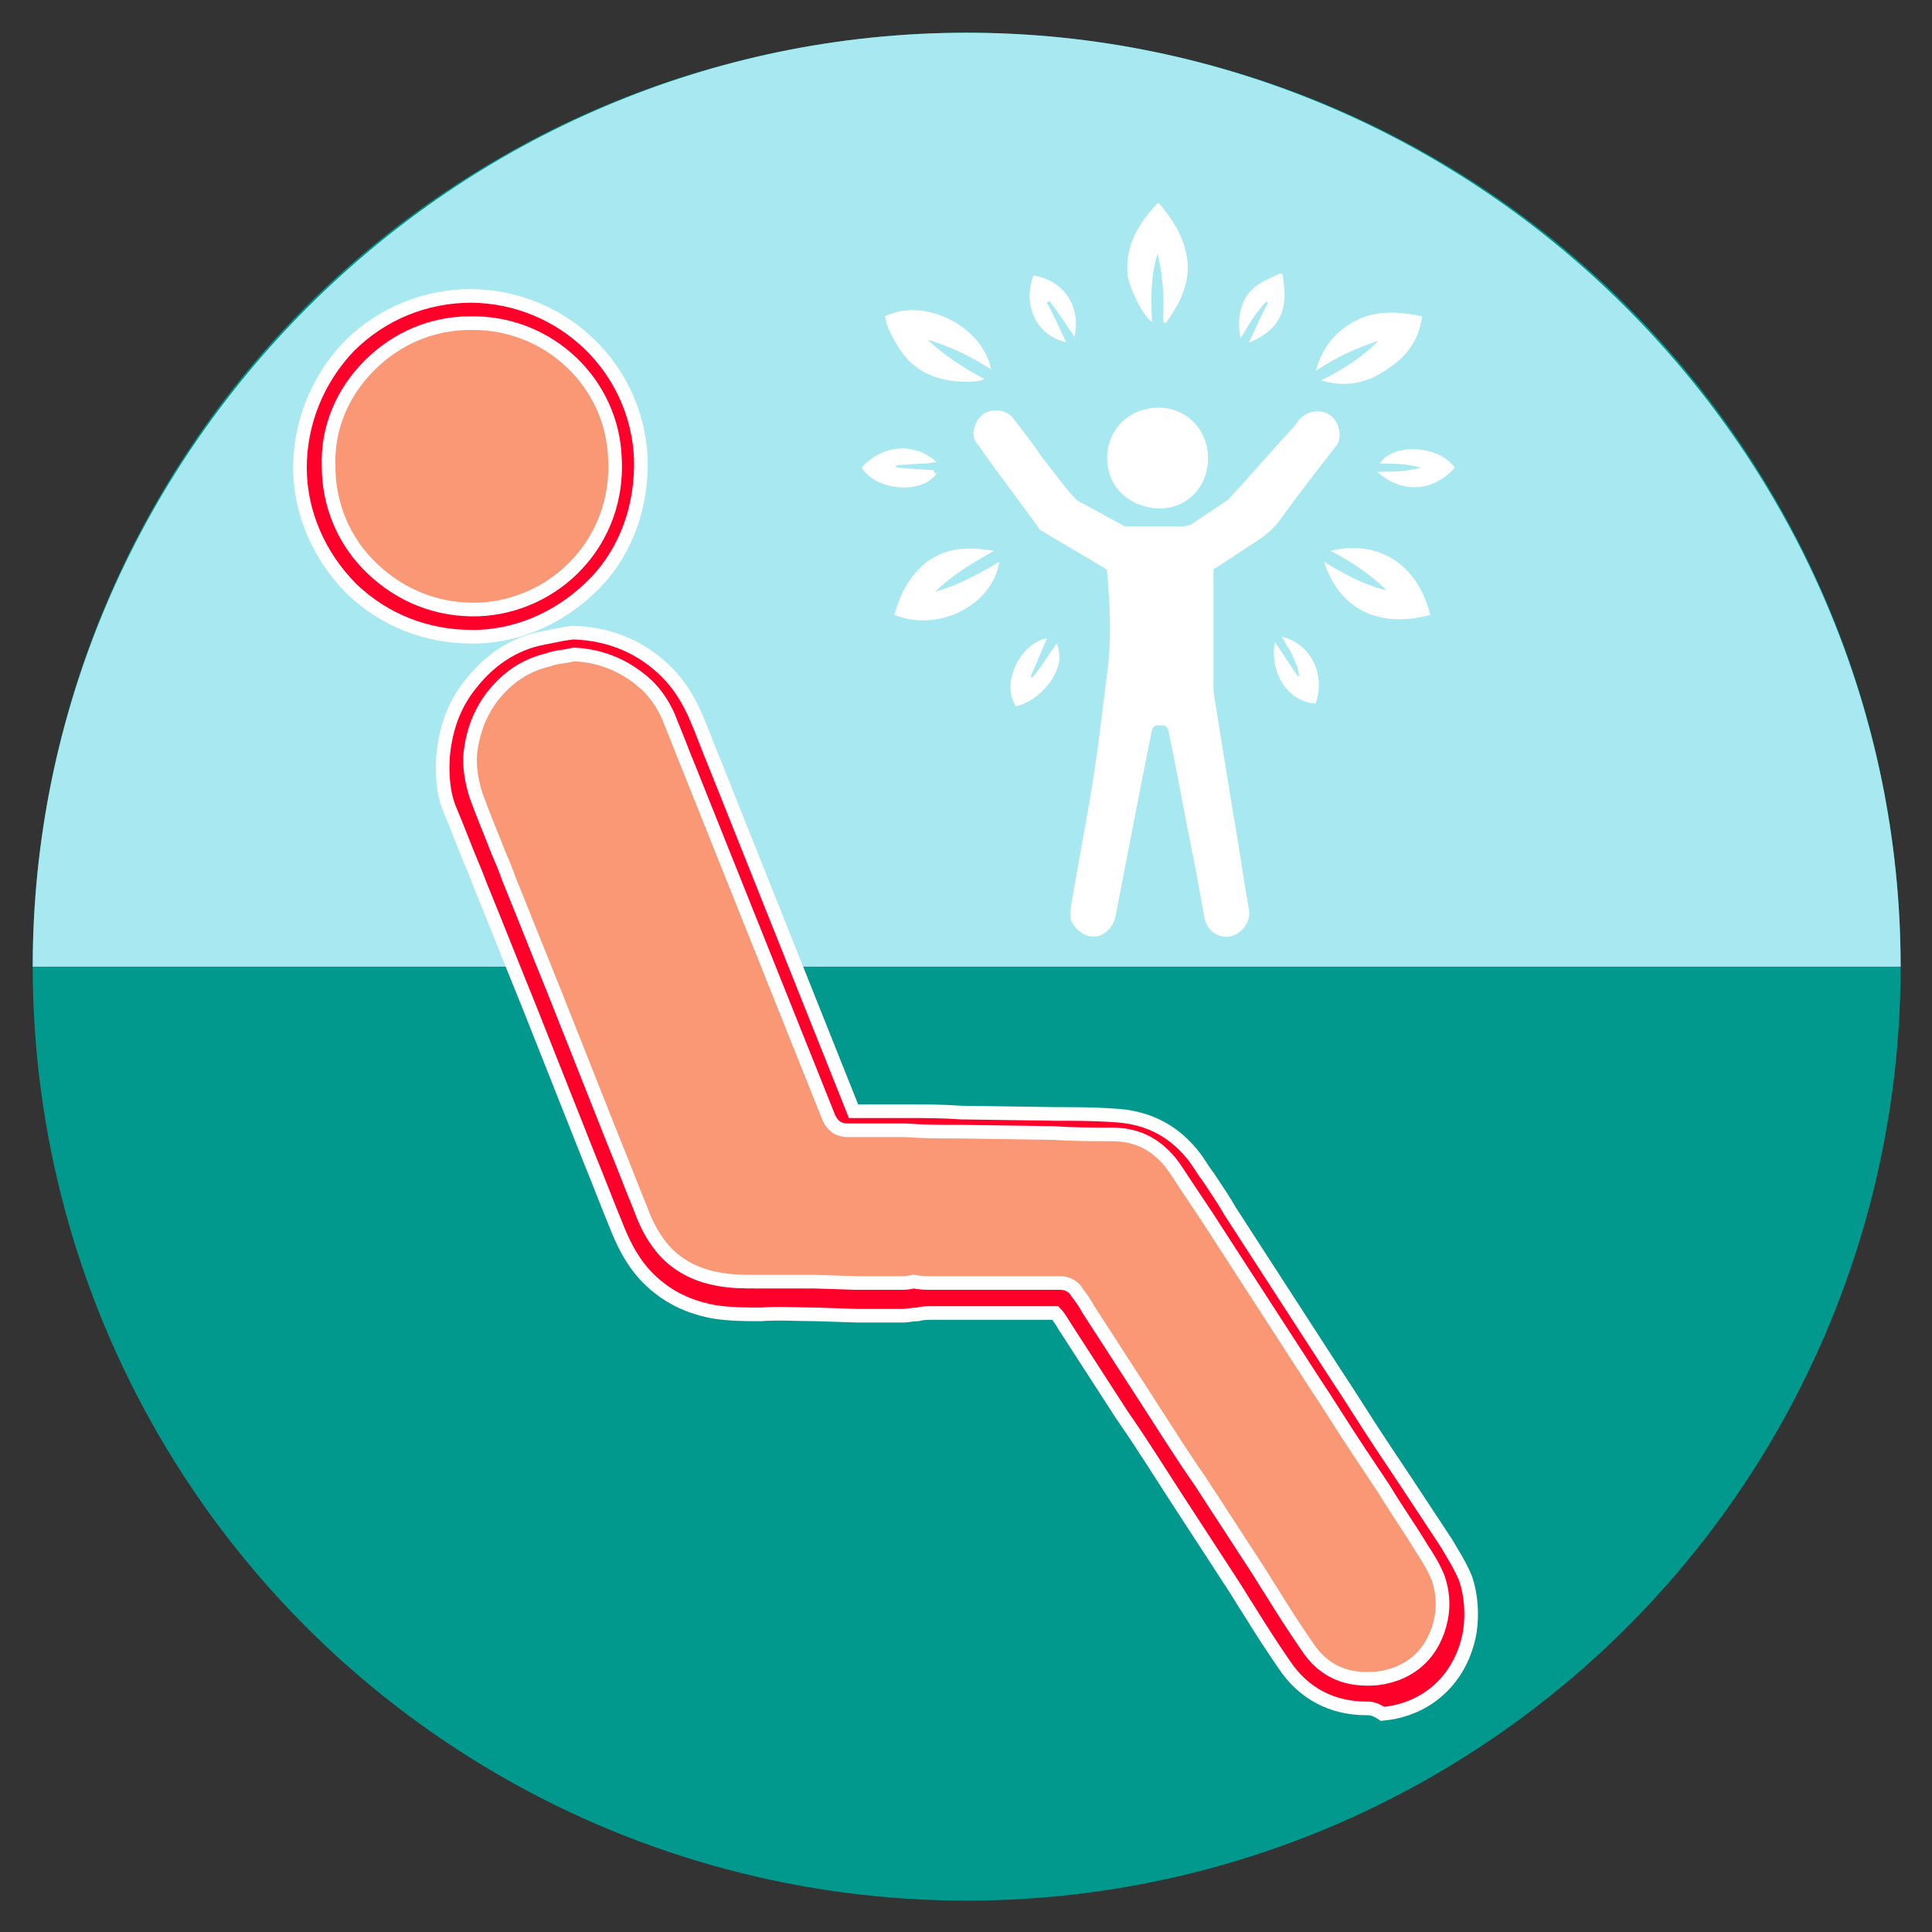 <?xml version="1.0" encoding="UTF-8"?> <!-- Generator: Adobe Illustrator 24.1.2, SVG Export Plug-In . SVG Version: 6.00 Build 0) --> <svg xmlns="http://www.w3.org/2000/svg" xmlns:xlink="http://www.w3.org/1999/xlink" id="Слой_1" x="0px" y="0px" viewBox="0 0 141.7 141.7" style="enable-background:new 0 0 141.7 141.7;" xml:space="preserve"><rect x="0" y="0" width="141.7" height="141.7" fill="#333333" stroke="none"/> <style type="text/css"> .st0{fill:#01998D;} .st1{fill:#A7E8F1;} .st2{fill:#FA9775;stroke:#FFFFFF;stroke-miterlimit:10;} .st3{fill:#FF002B;stroke:#FFFFFF;stroke-miterlimit:10;} .st4{fill:#FFFFFF;} </style> <circle class="st0" cx="70.9" cy="70.9" r="68.5"></circle> <path class="st1" d="M139.4,70.9c-45.7,0-91.3,0-137,0c0-37.6,30.9-68.5,68.5-68.5S139.4,33.3,139.4,70.9z"></path> <g> <path class="st2" d="M42,47c2.4,0.1,4.5,0.9,6.2,2.6c0.9,0.8,1.5,1.9,2,3c0.8,2.1,1.7,4.3,2.6,6.4c0.7,1.9,1.5,3.7,2.2,5.6 c0.8,2.1,1.7,4.2,2.5,6.3c0.8,2.1,1.7,4.2,2.5,6.4c0.6,1.5,1.2,3,1.8,4.6c0.1,0.2,0.2,0.3,0.5,0.3c1.4,0,2.8,0,4.2,0 c1.7,0,3.5,0.1,5.2,0.1c1.1,0,2.3,0,3.4,0.1c2.2,0,4.3,0,6.5,0.1c2,0,3.7,0.8,5,2.4c0.6,0.7,1,1.5,1.5,2.2c0.7,1.1,1.4,2.1,2,3.2 c1,1.5,2,3,2.9,4.5c0.7,1.1,1.4,2.1,2.1,3.2c1.8,2.8,3.6,5.5,5.4,8.3c1.5,2.4,3.1,4.7,4.6,7.1c0.5,0.8,1,1.6,1.3,2.4 c0.4,1.1,0.5,2.2,0.3,3.4c-0.5,2.9-2.7,4.9-5.6,5.2c-2.5,0.3-4.6-0.6-6-2.7c-1.3-1.9-2.6-3.9-3.8-5.9c-1.4-2.1-2.8-4.2-4.1-6.3 c-1.3-2-2.6-4.1-4-6.1c-1.3-2.1-2.7-4.1-4-6.2c-0.3-0.5-0.6-1-1-1.5c-0.1-0.1-0.3-0.2-0.4-0.2c-1.8,0-3.6,0-5.4-0.1 c-1.3,0-2.7-0.1-4-0.1c-0.7,0-1.4,0.1-2.1,0.1c-1.6,0-3.2,0-4.8-0.1c-1.9,0-3.8-0.1-5.7-0.1c-1.1,0-2.2,0-3.2-0.2 c-1.7-0.3-3.3-1.1-4.5-2.4c-0.9-1-1.5-2.1-1.9-3.3c-1-2.5-2-5.1-3-7.6c-1.1-2.8-2.3-5.7-3.4-8.5c-1.1-2.7-2.2-5.5-3.3-8.2 c-0.8-2.1-1.7-4.1-2.5-6.2c-0.4-1.1-0.6-2.3-0.5-3.5c0.1-1.7,0.7-3.3,1.8-4.7c1.2-1.6,2.8-2.6,4.7-3.1C40.6,47.3,41.3,47.2,42,47z"></path> <path class="st3" d="M100.2,125.3c-2.5,0-4.6-1.1-6-3.2c-0.9-1.3-1.8-2.7-2.6-4c-0.4-0.6-0.8-1.3-1.2-1.9l-4.1-6.3 c-1.3-2-2.6-4.1-4-6.1l-4.2-6.5c-0.2-0.3-0.4-0.7-0.7-1c-1,0-2,0-3,0h-2.1c-0.5,0-1.1,0-1.6,0c-0.8,0-1.6,0-2.4,0 c-0.3,0-0.6,0-1,0.1c-0.4,0-0.7,0.1-1.1,0.1c-1.1,0-2.2,0-3.3,0l-3.1-0.1c-1.3,0-2.7-0.1-4,0c-1.1,0-2.3,0-3.5-0.2 c-2.1-0.4-3.7-1.3-5-2.7c-1.1-1.2-1.7-2.6-2.1-3.6c-0.7-1.7-1.3-3.3-2-5l-4.4-11.1c-1.1-2.7-2.2-5.5-3.3-8.2 c-0.3-0.7-0.5-1.3-0.8-2c-0.6-1.4-1.1-2.8-1.7-4.2c-0.5-1.2-0.6-2.6-0.5-4c0.2-2,0.8-3.7,2-5.2c1.4-1.8,3.2-3,5.3-3.4 c0.5-0.1,1-0.2,1.5-0.3l0.7-0.1h0.1c2.7,0.1,5,1.1,6.8,2.9c0.9,0.9,1.6,2,2.2,3.4c0.5,1.2,0.9,2.3,1.4,3.5l10.1,25.3 c1.3,0,2.6,0,3.9,0s2.6,0,4,0.1l6.9,0.1c1.4,0,2.8,0,4.2,0.1c2.4,0.1,4.3,1,5.8,2.8c0.5,0.6,0.8,1.2,1.2,1.7l0.4,0.6 c0.4,0.6,0.8,1.2,1.2,1.9l7.7,11.9c1.2,1.8,2.3,3.6,3.5,5.4c0.6,0.9,1.2,1.8,1.8,2.7c1,1.5,1.9,2.9,2.9,4.4c0.4,0.7,1,1.6,1.4,2.6 c0.4,1.2,0.5,2.6,0.3,3.9c-0.6,3.4-3.1,5.7-6.4,6C100.8,125.3,100.5,125.3,100.2,125.3z M68.3,94.1c0.8,0,1.6,0,2.5,0 c0.5,0,1.1,0,1.6,0h2.1c1.1,0,2.2,0,3.3,0c0.5,0,1,0.3,1.2,0.7c0.3,0.4,0.6,0.8,0.8,1.2l4.2,6.5c1.3,2,2.6,4.1,4,6.1l4.1,6.3 c0.4,0.6,0.8,1.3,1.2,1.9c0.8,1.3,1.7,2.7,2.6,4c1.2,1.8,2.9,2.5,5.1,2.3c2.5-0.3,4.2-1.9,4.7-4.4c0.2-1,0.1-2-0.2-2.9 c-0.3-0.8-0.8-1.6-1.2-2.2c-0.9-1.5-1.9-2.9-2.8-4.4c-0.6-0.9-1.2-1.8-1.8-2.7c-1.2-1.8-2.3-3.6-3.5-5.4l-7.7-11.9 c-0.4-0.6-0.8-1.2-1.2-1.8l-0.4-0.6c-0.4-0.6-0.7-1.1-1.1-1.6c-1.1-1.3-2.4-2-4.3-2c-1.4,0-2.8,0-4.2-0.1L70.4,83 c-1.3,0-2.6,0-4-0.1c-1.4,0-2.8,0-4.2,0l0,0c-0.7,0-1.1-0.3-1.4-0.9L50.6,56.5c-0.5-1.2-0.9-2.3-1.4-3.5c-0.4-1.1-1-2-1.7-2.7 c-1.5-1.4-3.3-2.2-5.4-2.3l-0.5,0.1c-0.5,0.1-0.9,0.1-1.4,0.3c-1.7,0.4-3,1.3-4.1,2.7c-0.9,1.2-1.4,2.5-1.6,4.1 c-0.1,1.1,0.1,2.1,0.4,3.1c0.5,1.4,1.1,2.8,1.6,4.1c0.3,0.7,0.6,1.4,0.8,2c1.1,2.7,2.2,5.5,3.3,8.2L45,83.7c0.7,1.7,1.3,3.3,2,5 c0.5,1.4,1.1,2.3,1.7,3c1,1.1,2.3,1.8,3.9,2.1c1,0.2,1.9,0.2,3,0.2c1.4,0,2.8,0,4.1,0l3.1,0.1c1.1,0,2.2,0,3.2,0c0.3,0,0.6,0,1-0.1 C67.6,94.1,67.9,94.1,68.3,94.1z M77.7,96.3L77.7,96.3L77.7,96.3z"></path> </g> <g> <path class="st2" d="M23,34.2c-0.1-6.4,5.2-11.6,11.6-11.5c6.3,0.1,11.1,5,11.4,10.9c0.3,7.1-5.2,11.9-11,12.1 C28.1,45.9,23,40.4,23,34.2z"></path> <path class="st3" d="M34.6,46.7c-3.3,0-6.4-1.2-8.8-3.5c-2.4-2.4-3.8-5.6-3.8-8.9s1.3-6.5,3.6-8.9c2.4-2.4,5.6-3.7,9-3.7 C41.3,21.8,46.7,27,47,33.6c0.1,3.4-1,6.7-3.3,9.1c-2.3,2.4-5.4,3.9-8.7,4C34.9,46.7,34.8,46.7,34.6,46.7z M34.5,23.7 c-2.8,0-5.4,1.1-7.4,3.1s-3.1,4.6-3,7.4l0,0c0,2.8,1.1,5.5,3.2,7.5s4.8,3.1,7.8,3c2.7-0.1,5.4-1.3,7.3-3.4c1.3-1.4,2.9-4,2.7-7.7 c-0.2-5.5-4.8-9.9-10.4-9.9C34.6,23.7,34.6,23.7,34.5,23.7z"></path> </g> <path class="st4" d="M73,30.1c0.6,0,1.1,0.2,1.4,0.7c0.7,0.9,1.4,1.8,2,2.7c0.8,1,1.5,2,2.3,2.9c0.1,0.1,0.2,0.2,0.3,0.3 c1.1,0.6,2.2,1.2,3.3,1.8c0.1,0.1,0.3,0.1,0.5,0.1c1.3,0,2.6,0,4,0c0.2,0,0.3-0.1,0.5-0.1c0.9-0.6,1.8-1.2,2.7-1.8 c0.1-0.1,0.2-0.1,0.2-0.2c1.6-1.7,3.1-3.5,4.7-5.2c0.1-0.1,0.2-0.3,0.3-0.4c0.5-0.7,1.4-0.9,2.1-0.6c0.7,0.3,1.1,1.2,0.9,2 c0,0.1-0.1,0.3-0.2,0.4c-1.4,1.8-2.8,3.6-4.1,5.4c-0.4,0.6-1,1.1-1.6,1.5c-1.1,0.7-2.1,1.4-3.2,2.1C89,41.7,89,41.8,89,42 c0,2.8,0,5.5,0,8.3c0,0.8,0.2,1.5,0.3,2.3c0.4,2.5,0.8,4.9,1.2,7.4c0.4,2.2,0.7,4.5,1.1,6.7c0.2,0.9-0.6,1.9-1.5,2 c-0.9,0.1-1.7-0.6-1.8-1.6c-0.2-1.1-0.4-2.2-0.6-3.3c-0.7-3.4-1.3-6.8-2-10.2c-0.1-0.3-0.2-0.4-0.5-0.4c-0.1,0-0.2,0-0.3,0 c-0.2,0-0.3,0.1-0.4,0.3c-0.3,1.5-0.6,3-0.9,4.5c-0.6,3.1-1.2,6.2-1.8,9.3c-0.2,0.8-0.9,1.4-1.6,1.4c-0.7,0-1.5-0.6-1.7-1.4 c0-0.2,0-0.4,0-0.5c0.5-3.1,1.1-6.1,1.6-9.2c0.5-3,0.8-6,1.2-9c0.2-2.2,0.1-4.4-0.1-6.6c0-0.2-0.1-0.3-0.3-0.4 c-1.5-0.9-2.9-1.7-4.4-2.6c-0.2-0.1-0.3-0.2-0.4-0.4c-1.3-1.8-2.6-3.5-3.9-5.3c-0.1-0.2-0.3-0.4-0.4-0.6c-0.5-0.5-0.5-1.1-0.2-1.7 C71.9,30.4,72.4,30.1,73,30.1z"></path> <path class="st4" d="M81.2,33.6c0-2.1,1.6-3.7,3.8-3.7c2,0,3.6,1.6,3.6,3.7c0,2.1-1.5,3.7-3.6,3.7C82.8,37.2,81.2,35.7,81.2,33.6z"></path> <path class="st4" d="M85.3,23.6c0.1-1.7,0-3.4-0.4-5c-0.5,1.6-0.5,3.3-0.4,5c-0.6-0.3-1.6-2.3-1.8-3.4c-0.2-2.2,0.8-3.8,2.2-5.3 c0.1,0,0.1,0,0.1,0c0.9,1.1,1.7,2.2,2,3.7c0.3,1.3,0,2.5-0.6,3.7c-0.3,0.5-0.6,1-0.9,1.4C85.4,23.7,85.4,23.6,85.3,23.6z"></path> <path class="st4" d="M64.9,23.2c2.8-1.4,7.1,0.6,7.8,3.9c-1.4-0.9-2.8-1.6-4.4-2.1c-0.1,0-0.1,0-0.3-0.1c1.3,1.2,2.7,2.1,4.2,2.9 c-0.4,0.2-0.9,0.2-1.3,0.2c-1.6,0-3.1-0.4-4.3-1.6c-0.7-0.8-1.2-1.7-1.6-2.7C65,23.6,65,23.4,64.9,23.2z"></path> <path class="st4" d="M101.1,25c-1.6,0.5-3.1,1.2-4.6,2.2c0.4-1.4,1.1-2.5,2.3-3.3c1.7-1.2,3.6-1.1,5.5-0.7c-0.2,1.6-1,2.8-2.3,3.7 c-1.5,1.1-3.1,1.6-5.1,1C98.5,27.1,99.9,26.2,101.1,25z"></path> <path class="st4" d="M104.9,45.1c-3.3,0.9-6.5,0-7.8-3.9c1.5,0.9,2.9,1.7,4.6,2.1c-1.2-1.2-2.6-2.1-4.1-2.9 C100.8,39.6,103.9,41.1,104.9,45.1z"></path> <path class="st4" d="M68.6,43.4c1.7-0.5,3.2-1.3,4.7-2.2c-0.5,3.2-4.5,5.2-7.7,3.9c0.4-1.5,1.1-2.9,2.4-3.9c1.5-1.1,3.1-1.1,4.9-0.8 C71.3,41.3,69.8,42.2,68.6,43.4z"></path> <path class="st4" d="M101,34.6c1.1,0,2.1,0,3.2-0.3c-1-0.3-2-0.3-3-0.3c0.9-1.5,4.3-1.4,5.5,0.3C105.2,36,102.9,36.3,101,34.6z"></path> <path class="st4" d="M91.6,25.1c0.5-1,0.9-2,1.4-2.9c0,0-0.1,0-0.1-0.1c-0.8,0.8-1.3,1.7-1.9,2.7c-0.3-1.2-0.1-2.9,1.1-3.8 c0.5-0.4,1.1-0.6,1.7-0.9c0.2-0.1,0.3,0,0.3,0.2c0.1,0.8,0.2,1.5,0,2.3c-0.3,1.3-1.3,2-2.4,2.5C91.7,25.1,91.7,25.1,91.6,25.1z"></path> <path class="st4" d="M68.7,34.7c-1,1.6-4.5,1.3-5.5-0.4c1.5-1.7,3.9-1.9,5.5-0.4c-0.3,0-0.6,0.1-0.9,0.1c-0.6,0-1.3,0.1-1.9,0.1 c-0.1,0-0.2,0.1-0.3,0.1c0.1,0,0.2,0.1,0.3,0.1c0.9,0.1,1.7,0.1,2.6,0.2C68.5,34.7,68.6,34.7,68.7,34.7z"></path> <path class="st4" d="M78.8,24.7c-0.6-0.9-1.2-1.8-1.8-2.6c-0.3,0-0.2,0.2-0.1,0.3c0.4,0.8,0.8,1.6,1.2,2.5c0,0.1,0.1,0.1,0.1,0.2 c-2.3-0.5-3.2-2.9-2.4-4.9C78.2,20.6,79.3,22.7,78.8,24.7z"></path> <path class="st4" d="M76.8,46.8c-0.4,0.9-0.8,1.9-1.2,2.8c0,0,0,0.1,0.1,0.1c0.7-0.8,1.2-1.7,1.8-2.5c0.2,0.4,0.2,0.8,0.2,1.2 c-0.2,1.5-1.7,3.1-3.2,3.4C73.4,50.1,74.8,47.2,76.8,46.8z"></path> <path class="st4" d="M93.5,47.1c0.6,0.8,1.1,1.7,1.7,2.5c0,0,0.1,0,0.1-0.1c-0.1-0.2-0.1-0.5-0.2-0.7c-0.1-0.2-0.2-0.5-0.3-0.7 c-0.1-0.2-0.2-0.5-0.4-0.7c-0.1-0.2-0.2-0.4-0.4-0.7c1.9,0.4,3.3,2.5,2.5,4.9C94.5,51.5,93.1,49.4,93.5,47.1z"></path> </svg> 